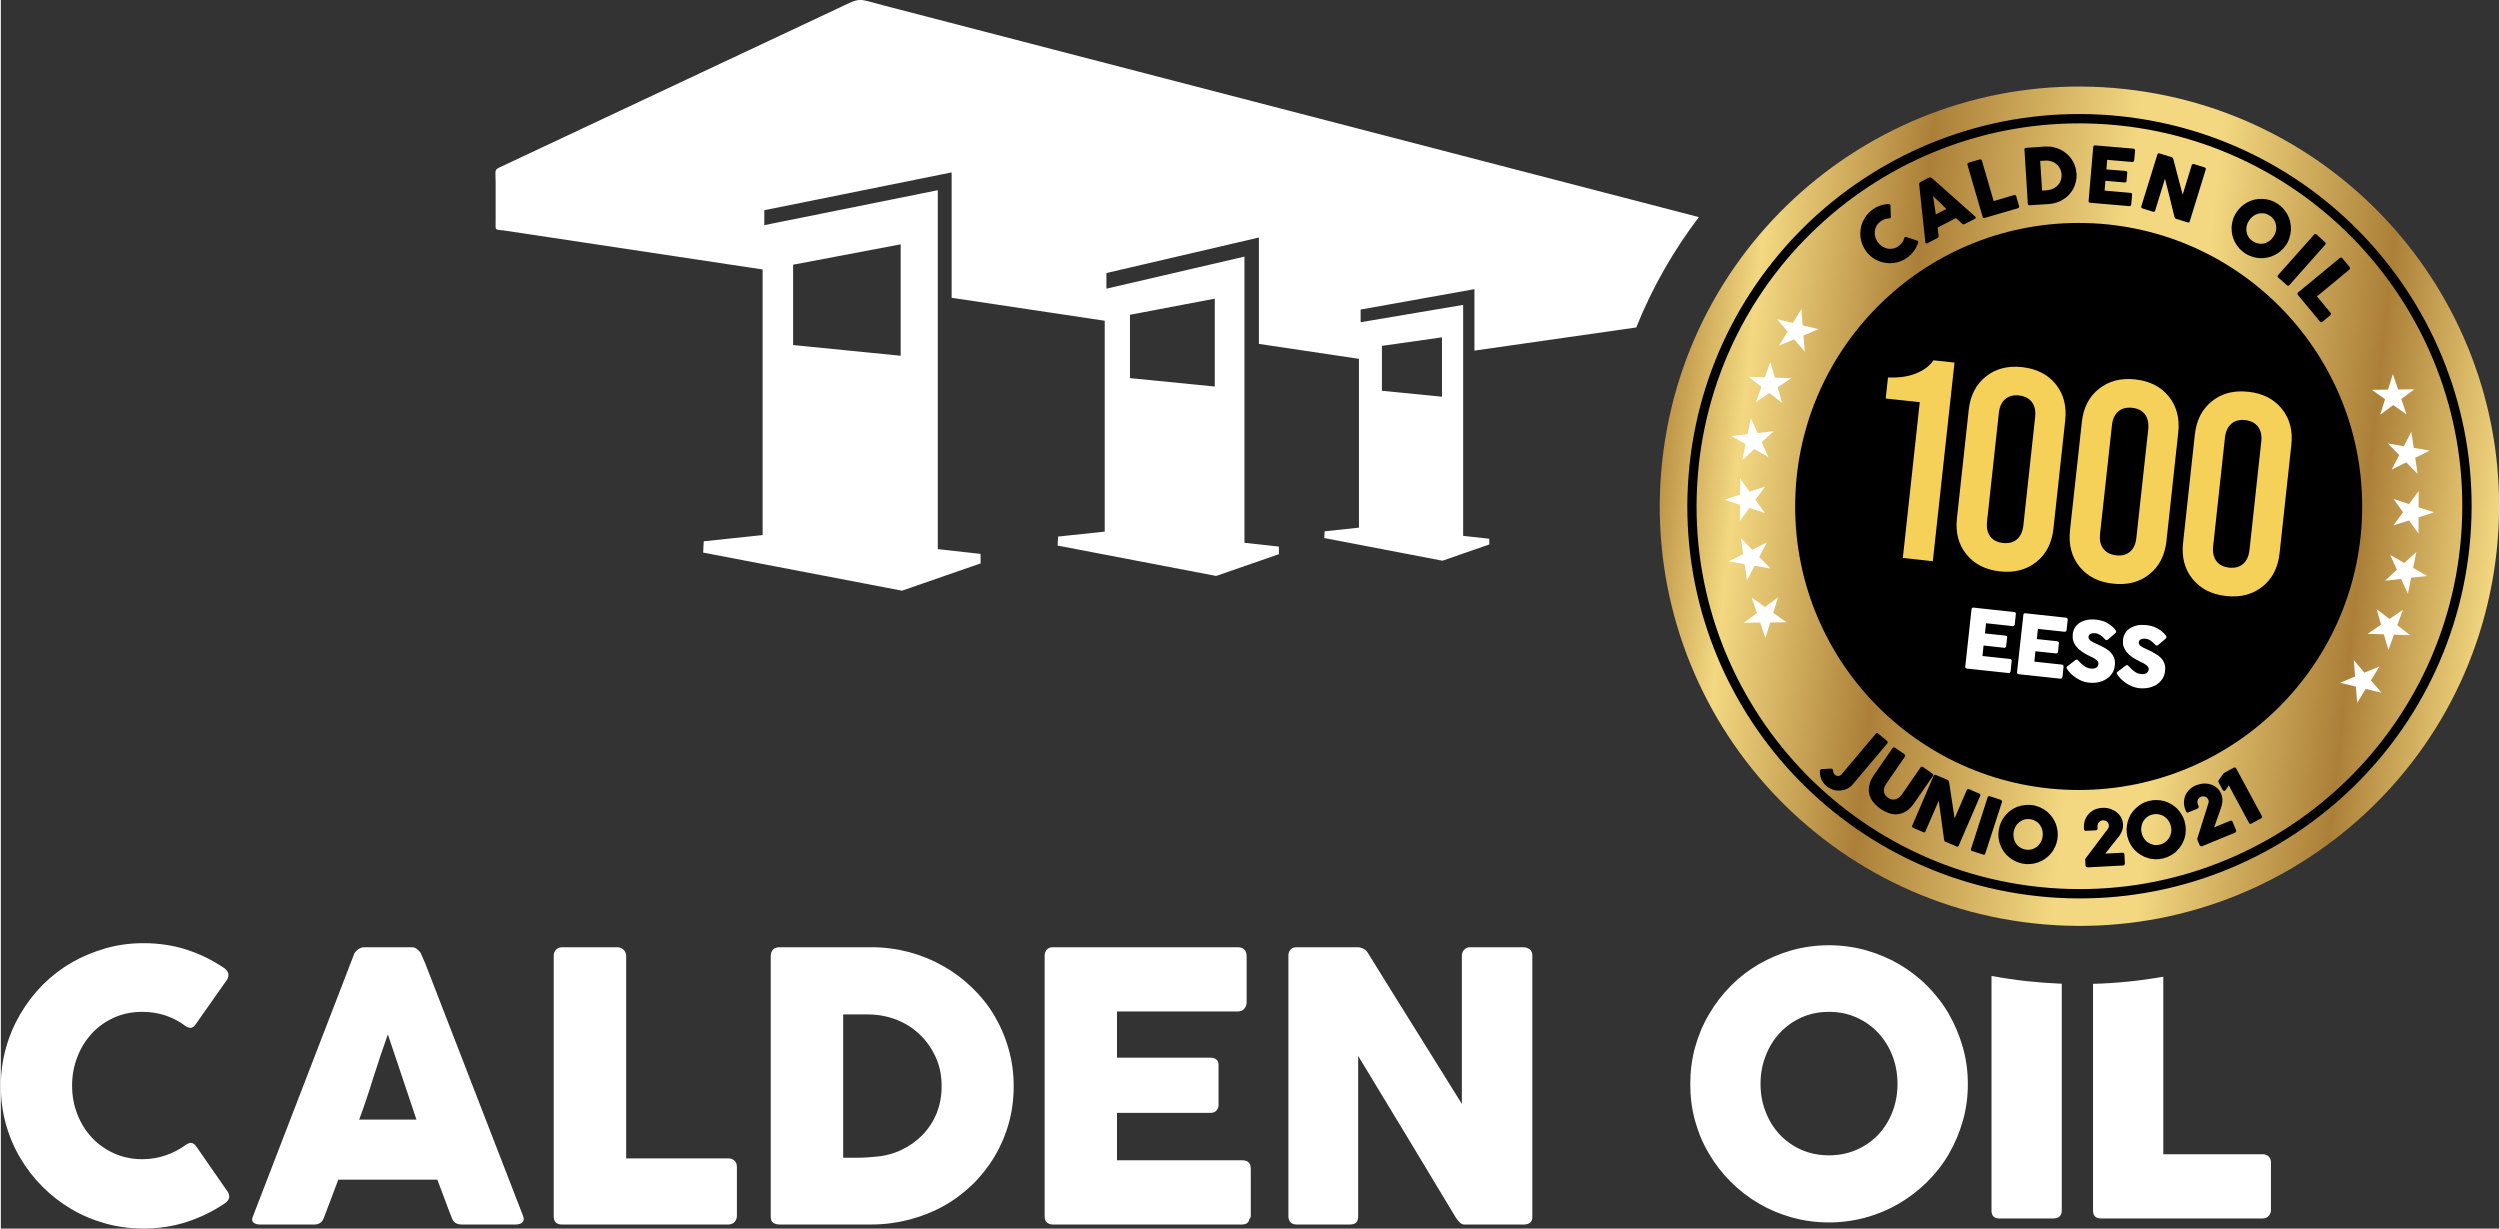<?xml version="1.0" encoding="UTF-8"?>
<!DOCTYPE svg PUBLIC "-//W3C//DTD SVG 1.1//EN" "http://www.w3.org/Graphics/SVG/1.1/DTD/svg11.dtd">
<!-- Creator: CorelDRAW 2020 (64-Bit Versión de evaluación) -->
<svg xmlns="http://www.w3.org/2000/svg" xml:space="preserve" width="350px" height="172px" version="1.1" style="shape-rendering:geometricPrecision; text-rendering:geometricPrecision; image-rendering:optimizeQuality; fill-rule:evenodd; clip-rule:evenodd"
viewBox="0 0 252.46 124.15"
 xmlns:xlink="http://www.w3.org/1999/xlink"
 xmlns:xodm="http://www.corel.com/coreldraw/odm/2003">
 <rect x="0" y="0" width="252.46" height="124.15" fill="#333333" stroke="none"/>
 <defs>
  <style type="text/css">
   <![CDATA[
    .fil3 {fill:black}
    .fil0 {fill:white}
    .fil5 {fill:black;fill-rule:nonzero}
    .fil4 {fill:#F5D15A;fill-rule:nonzero}
    .fil1 {fill:white;fill-rule:nonzero}
    .fil2 {fill:url(#id0)}
   ]]>
  </style>
  <linearGradient id="id0" gradientUnits="userSpaceOnUse" x1="167.89" y1="46.56" x2="252.2" y2="55.75">
   <stop offset="0" style="stop-opacity:1; stop-color:#BE9547"/>
   <stop offset="0.09" style="stop-opacity:1; stop-color:#F3D881"/>
   <stop offset="0.278" style="stop-opacity:1; stop-color:#AB7F38"/>
   <stop offset="0.522" style="stop-opacity:1; stop-color:#F3D881"/>
   <stop offset="0.62" style="stop-opacity:1; stop-color:#F3D881"/>
   <stop offset="0.839" style="stop-opacity:1; stop-color:#AB7F38"/>
   <stop offset="1" style="stop-opacity:1; stop-color:#F3D881"/>
  </linearGradient>
 </defs>
 <g id="Capa_x0020_1">
  <g id="_2320558305136">
   <path class="fil0" d="M91.06 59.69l-20.09 -3.85 0.06 -1.14 5.95 -0.63 0 -26.84 -26.01 -3.92c-1.11,-0.17 -0.97,0.1 -0.97,-1l0 -2.94 0 -0.98c0,-1.44 -0.26,-1.16 1.03,-1.77l0.7 -0.33 32.68 -15.36c2.65,-1.25 1.99,-1.11 4.84,-0.37l82.34 21.38c-2.57,3.38 -4.71,7.12 -6.33,11.15l-16.35 2.34 0 -6.21 -11.5 2.06 0 1.28 10.36 -1.75 0 23.34 2.64 0.29 0 0.58 -4.73 1.64 -11.94 -2.29 0.03 -0.68 3.47 -0.37 0 -17.06 -10.11 -1.51 0 -10.75 -15.41 3.59 0 1.58 13.95 -3.24 0 28.92 3.48 0.38 0 0.77 -6.34 2.2 -16.02 -3.07 0.05 -0.91 4.71 -0.5 0 -21.31 -15.47 -2.32 0 -12.67 -18.93 3.82 0 1.51 17.53 -3.53 0 36.27 4.32 0.48 0.01 0.96 -7.95 2.76zm48.5 -24.74l6.07 -0.86 0 6 -6.07 -0.6 0 -4.54zm-25.46 -3.14l8.57 -1.63 0 8.88 -8.57 -0.85 0 -6.4zm-34.04 -5.06l10.87 -2.06 0 11.26 -10.87 -1.08 0 -8.12z"/>
   <path class="fil1" d="M130.11 96.55c0,-0.22 0.07,-0.42 0.21,-0.58 0.13,-0.16 0.34,-0.25 0.62,-0.25l6.18 0c0.18,0 0.36,0.05 0.55,0.14 0.19,0.08 0.35,0.23 0.48,0.45 1.6,2.57 3.17,5.12 4.74,7.62 1.56,2.5 3.15,5.04 4.75,7.62l0 -15.11c0.05,-0.23 0.15,-0.4 0.3,-0.53 0.15,-0.12 0.33,-0.19 0.53,-0.19l5.37 0c0.26,0 0.48,0.08 0.66,0.22 0.18,0.15 0.26,0.35 0.26,0.61l0 26.45c0,0.25 -0.07,0.43 -0.22,0.55 -0.15,0.12 -0.36,0.19 -0.62,0.19l-6.02 0c-0.16,0 -0.3,-0.06 -0.43,-0.17 -0.13,-0.12 -0.26,-0.27 -0.4,-0.46 -1.66,-2.76 -3.31,-5.5 -4.94,-8.2 -1.63,-2.71 -3.29,-5.44 -4.97,-8.21l0 16.21c0,0.27 -0.06,0.48 -0.19,0.62 -0.13,0.14 -0.35,0.21 -0.68,0.21l-5.35 0c-0.29,0 -0.5,-0.09 -0.63,-0.24 -0.13,-0.16 -0.2,-0.35 -0.2,-0.58l0 -26.37zm40.61 13c0,-1.3 0.16,-2.54 0.49,-3.73 0.33,-1.19 0.8,-2.31 1.42,-3.35 0.61,-1.05 1.34,-1.99 2.19,-2.85 0.85,-0.86 1.79,-1.58 2.83,-2.19 1.05,-0.6 2.16,-1.07 3.35,-1.41 1.19,-0.33 2.44,-0.5 3.74,-0.5 1.28,0 2.52,0.17 3.72,0.5 1.2,0.34 2.31,0.81 3.36,1.41 1.03,0.61 1.98,1.33 2.84,2.19 0.85,0.86 1.59,1.8 2.19,2.85 0.6,1.04 1.07,2.16 1.41,3.35 0.34,1.19 0.51,2.43 0.51,3.73 0,1.3 -0.17,2.54 -0.51,3.73 -0.34,1.19 -0.81,2.3 -1.41,3.33 -0.6,1.04 -1.34,1.98 -2.19,2.82 -0.86,0.85 -1.81,1.58 -2.84,2.19 -1.05,0.61 -2.16,1.08 -3.36,1.41 -1.2,0.33 -2.44,0.5 -3.72,0.5 -1.3,0 -2.55,-0.17 -3.74,-0.5 -1.19,-0.33 -2.3,-0.8 -3.35,-1.41 -1.04,-0.61 -1.98,-1.34 -2.83,-2.19 -0.85,-0.84 -1.58,-1.78 -2.19,-2.82 -0.62,-1.03 -1.09,-2.14 -1.42,-3.33 -0.33,-1.19 -0.49,-2.43 -0.49,-3.73zm7.1 -0.03c0,1.02 0.17,1.96 0.52,2.84 0.34,0.88 0.81,1.64 1.43,2.3 0.62,0.65 1.34,1.16 2.18,1.53 0.85,0.37 1.77,0.56 2.79,0.56 1,0 1.94,-0.19 2.78,-0.56 0.85,-0.37 1.58,-0.88 2.2,-1.53 0.61,-0.66 1.09,-1.42 1.43,-2.3 0.34,-0.88 0.51,-1.82 0.51,-2.84 0,-1 -0.17,-1.94 -0.51,-2.83 -0.34,-0.88 -0.82,-1.65 -1.43,-2.31 -0.62,-0.66 -1.35,-1.18 -2.2,-1.56 -0.84,-0.38 -1.78,-0.57 -2.78,-0.57 -1.02,0 -1.94,0.19 -2.79,0.57 -0.84,0.38 -1.56,0.9 -2.18,1.56 -0.62,0.66 -1.09,1.43 -1.43,2.31 -0.35,0.89 -0.52,1.83 -0.52,2.83zm30.44 -10.11l0 22.91c0,0.54 -0.3,0.81 -0.9,0.81l-5.4 0c-0.53,0 -0.8,-0.27 -0.8,-0.81l0 -23.7c1.2,0.22 2.42,0.4 3.66,0.54 1.15,0.12 2.3,0.2 3.44,0.25zm10.26 -0.71l0 17.94 10.07 0c0.22,0 0.41,0.08 0.57,0.22 0.16,0.15 0.24,0.35 0.24,0.61l0 4.81c0,0.21 -0.07,0.4 -0.21,0.57 -0.14,0.17 -0.34,0.26 -0.6,0.28l-16.36 0c-0.54,0 -0.81,-0.27 -0.81,-0.81l0 -22.9c2.41,-0.06 4.78,-0.31 7.1,-0.72zm-196.05 -0.94c0.21,0.12 0.37,0.29 0.47,0.49 0.1,0.2 0.08,0.44 -0.06,0.72l-3.18 4.52c-0.14,0.21 -0.28,0.33 -0.44,0.36 -0.16,0.04 -0.35,-0.01 -0.58,-0.15 -0.61,-0.47 -1.29,-0.83 -2.03,-1.08 -0.75,-0.25 -1.53,-0.37 -2.36,-0.37 -1.03,0 -1.98,0.19 -2.85,0.58 -0.86,0.39 -1.61,0.92 -2.24,1.6 -0.63,0.68 -1.12,1.47 -1.47,2.38 -0.35,0.9 -0.53,1.87 -0.53,2.9 0,1.03 0.18,1.99 0.53,2.89 0.35,0.9 0.84,1.68 1.47,2.36 0.63,0.67 1.38,1.2 2.24,1.59 0.87,0.39 1.82,0.59 2.85,0.59 0.83,0 1.62,-0.13 2.37,-0.39 0.76,-0.26 1.44,-0.62 2.06,-1.08 0.22,-0.14 0.41,-0.2 0.56,-0.17 0.15,0.02 0.31,0.14 0.46,0.34l3.22 4.64c0.14,0.28 0.16,0.52 0.06,0.7 -0.1,0.19 -0.26,0.35 -0.47,0.48 -1.19,0.79 -2.46,1.4 -3.82,1.84 -1.36,0.43 -2.8,0.65 -4.31,0.65 -1.33,0 -2.61,-0.17 -3.83,-0.51 -1.23,-0.34 -2.38,-0.82 -3.45,-1.45 -1.07,-0.63 -2.04,-1.38 -2.92,-2.26 -0.87,-0.87 -1.62,-1.84 -2.25,-2.9 -0.63,-1.06 -1.12,-2.21 -1.46,-3.44 -0.34,-1.22 -0.51,-2.5 -0.51,-3.84 0,-1.33 0.17,-2.6 0.51,-3.83 0.34,-1.23 0.83,-2.38 1.46,-3.45 0.63,-1.08 1.38,-2.05 2.25,-2.94 0.88,-0.88 1.85,-1.63 2.92,-2.25 1.07,-0.62 2.22,-1.1 3.45,-1.45 1.22,-0.35 2.5,-0.52 3.83,-0.52 1.51,0 2.94,0.21 4.27,0.63 1.34,0.42 2.6,1.03 3.78,1.82zm13.21 -1.3c0.02,-0.08 0.06,-0.16 0.13,-0.25 0.07,-0.08 0.15,-0.17 0.25,-0.24 0.1,-0.08 0.21,-0.14 0.32,-0.18 0.11,-0.05 0.22,-0.07 0.32,-0.07l4.83 0c0.21,0 0.39,0.07 0.54,0.2 0.15,0.13 0.27,0.25 0.34,0.35l0.47 1.07 9.9 25.55c0.1,0.25 0.08,0.45 -0.06,0.61 -0.13,0.15 -0.37,0.24 -0.71,0.24l-5.41 0c-0.29,0 -0.51,-0.06 -0.67,-0.17 -0.16,-0.1 -0.28,-0.28 -0.37,-0.53 -0.25,-0.64 -0.5,-1.28 -0.73,-1.92 -0.24,-0.63 -0.48,-1.27 -0.72,-1.91l-10.01 0c-0.24,0.64 -0.48,1.28 -0.72,1.91 -0.25,0.64 -0.49,1.28 -0.73,1.92 -0.16,0.46 -0.49,0.7 -0.96,0.7l-5.56 0c-0.24,0 -0.44,-0.07 -0.59,-0.19 -0.16,-0.13 -0.19,-0.32 -0.09,-0.57l10.23 -26.52zm3.43 8.07c-0.23,0.64 -0.47,1.33 -0.72,2.07 -0.24,0.74 -0.49,1.49 -0.73,2.24 -0.24,0.76 -0.47,1.5 -0.72,2.23 -0.24,0.74 -0.49,1.43 -0.73,2.07l5.79 0 -2.89 -8.61zm16.76 -7.98c0,-0.22 0.08,-0.42 0.23,-0.58 0.15,-0.16 0.36,-0.25 0.62,-0.25l5.6 0c0.21,0 0.41,0.08 0.58,0.23 0.18,0.15 0.27,0.35 0.29,0.6l0 20.51 10.36 0c0.23,0 0.42,0.08 0.59,0.23 0.16,0.15 0.24,0.36 0.24,0.62l0 4.96c0,0.21 -0.07,0.41 -0.21,0.58 -0.14,0.18 -0.35,0.27 -0.62,0.29l-16.85 0c-0.55,0 -0.83,-0.28 -0.83,-0.83l0 -26.36zm46.48 13.22c0,1.33 -0.17,2.59 -0.51,3.79 -0.34,1.2 -0.83,2.32 -1.45,3.36 -0.63,1.03 -1.38,1.98 -2.25,2.82 -0.88,0.84 -1.84,1.56 -2.91,2.15 -1.06,0.59 -2.21,1.04 -3.44,1.36 -1.23,0.32 -2.51,0.49 -3.83,0.49l-9.29 0c-0.23,0 -0.43,-0.06 -0.6,-0.16 -0.18,-0.1 -0.27,-0.31 -0.27,-0.64l0 -26.33c0,-0.26 0.08,-0.48 0.22,-0.64 0.15,-0.16 0.36,-0.25 0.65,-0.25l9.29 0c1.32,0 2.6,0.17 3.82,0.49 1.23,0.33 2.37,0.8 3.43,1.4 1.07,0.6 2.03,1.32 2.91,2.17 0.88,0.84 1.64,1.78 2.26,2.82 0.62,1.05 1.11,2.17 1.45,3.38 0.35,1.2 0.52,2.47 0.52,3.79zm-17.23 -7.26l0 14.48 1.57 0c0.29,0 0.58,-0.02 0.85,-0.03 0.27,-0.02 0.55,-0.04 0.83,-0.07 0.93,-0.07 1.81,-0.3 2.62,-0.68 0.82,-0.39 1.53,-0.89 2.14,-1.51 0.6,-0.62 1.08,-1.35 1.43,-2.19 0.34,-0.85 0.51,-1.76 0.51,-2.76 0,-1.04 -0.19,-2.02 -0.59,-2.9 -0.4,-0.88 -0.93,-1.65 -1.61,-2.3 -0.67,-0.65 -1.46,-1.15 -2.37,-1.51 -0.91,-0.35 -1.88,-0.53 -2.9,-0.53l-2.48 0zm20.36 -5.92c0,-0.26 0.07,-0.47 0.22,-0.63 0.14,-0.15 0.34,-0.24 0.61,-0.24l18.72 0c0.27,0 0.49,0.09 0.64,0.25 0.15,0.16 0.22,0.38 0.22,0.66l0 4.67c0,0.22 -0.07,0.42 -0.22,0.61 -0.15,0.2 -0.37,0.3 -0.66,0.3l-12.22 0 0 4.67 9.43 0c0.24,0 0.44,0.06 0.59,0.17 0.16,0.12 0.24,0.3 0.24,0.57l0 4.09c0,0.17 -0.07,0.34 -0.21,0.51 -0.14,0.16 -0.34,0.24 -0.6,0.24l-9.45 0 0 4.79 12.67 0c0.57,0 0.85,0.29 0.85,0.87l0 4.75c0,0.12 -0.05,0.24 -0.15,0.34 -0.05,0.35 -0.31,0.53 -0.78,0.53l-19.07 0c-0.25,0 -0.45,-0.07 -0.6,-0.21 -0.16,-0.13 -0.23,-0.33 -0.23,-0.61l0 -26.33z"/>
   <path class="fil2" d="M252.2 55.75c-2.53,23.28 -23.46,40.1 -46.75,37.56 -23.28,-2.53 -40.1,-23.46 -37.56,-46.75 2.54,-23.28 23.47,-40.1 46.75,-37.56 23.28,2.53 40.1,23.46 37.56,46.75z"/>
   <path class="fil3" d="M209.97 22.53c15.82,0 28.65,12.83 28.65,28.65 0,15.83 -12.83,28.65 -28.65,28.65 -15.83,0 -28.65,-12.82 -28.65,-28.65 0,-15.82 12.82,-28.65 28.65,-28.65z"/>
   <path class="fil4" d="M193.91 40.64l-3.44 -0.37 0.23 -2.13c1.12,0.05 2.07,-0.09 2.85,-0.41 0.78,-0.32 1.36,-0.76 1.75,-1.32l2.12 0.23 -2.19 20.07 -3.03 -0.33 1.71 -15.74zm8.1 17.1c-1.45,-0.16 -2.58,-0.73 -3.38,-1.72 -0.8,-0.98 -1.12,-2.2 -0.96,-3.66l1.19 -10.95c0.16,-1.45 0.74,-2.57 1.73,-3.36 1,-0.8 2.22,-1.11 3.67,-0.95 1.45,0.16 2.58,0.73 3.38,1.71 0.8,0.99 1.13,2.21 0.97,3.66l-1.19 10.95c-0.16,1.46 -0.74,2.58 -1.73,3.37 -1,0.79 -2.22,1.11 -3.68,0.95zm0.32 -2.87c0.57,0.06 1.04,-0.06 1.4,-0.37 0.36,-0.31 0.58,-0.78 0.65,-1.41l1.19 -10.95c0.07,-0.63 -0.04,-1.13 -0.33,-1.51 -0.29,-0.38 -0.72,-0.6 -1.29,-0.67 -0.57,-0.06 -1.04,0.06 -1.4,0.37 -0.37,0.31 -0.58,0.78 -0.65,1.41l-1.19 10.95c-0.07,0.64 0.04,1.14 0.32,1.52 0.29,0.38 0.72,0.6 1.3,0.66zm11.11 4.11c-1.45,-0.15 -2.58,-0.73 -3.38,-1.71 -0.8,-0.99 -1.12,-2.21 -0.97,-3.66l1.2 -10.95c0.15,-1.46 0.73,-2.58 1.73,-3.37 0.99,-0.79 2.22,-1.11 3.67,-0.95 1.45,0.16 2.58,0.73 3.38,1.72 0.8,0.99 1.12,2.21 0.96,3.66l-1.19 10.95c-0.16,1.45 -0.73,2.57 -1.73,3.36 -0.99,0.8 -2.22,1.11 -3.67,0.95zm0.31 -2.86c0.57,0.06 1.04,-0.06 1.41,-0.37 0.36,-0.31 0.57,-0.78 0.64,-1.41l1.2 -10.95c0.06,-0.63 -0.05,-1.14 -0.33,-1.52 -0.29,-0.38 -0.72,-0.6 -1.29,-0.66 -0.58,-0.06 -1.05,0.06 -1.41,0.37 -0.36,0.31 -0.58,0.78 -0.64,1.41l-1.2 10.95c-0.07,0.63 0.04,1.13 0.33,1.51 0.29,0.38 0.72,0.6 1.29,0.67zm11.12 4.11c-1.46,-0.16 -2.58,-0.73 -3.39,-1.72 -0.8,-0.99 -1.12,-2.2 -0.96,-3.66l1.19 -10.95c0.16,-1.45 0.74,-2.57 1.73,-3.36 1,-0.8 2.22,-1.11 3.67,-0.95 1.46,0.15 2.58,0.73 3.38,1.71 0.81,0.99 1.13,2.21 0.97,3.66l-1.19 10.95c-0.16,1.46 -0.74,2.58 -1.73,3.37 -1,0.79 -2.22,1.11 -3.67,0.95zm0.31 -2.87c0.57,0.06 1.04,-0.06 1.4,-0.37 0.36,-0.31 0.58,-0.78 0.65,-1.41l1.19 -10.95c0.07,-0.63 -0.04,-1.13 -0.33,-1.51 -0.28,-0.38 -0.72,-0.6 -1.29,-0.67 -0.57,-0.06 -1.04,0.06 -1.4,0.37 -0.36,0.31 -0.58,0.78 -0.65,1.41l-1.19 10.95c-0.07,0.63 0.04,1.14 0.33,1.52 0.28,0.38 0.71,0.6 1.29,0.66z"/>
   <path class="fil5" d="M249.55 54.31c-0.87,10.9 -6.08,20.43 -13.8,27 -7.72,6.58 -17.95,10.22 -28.86,9.35 -10.9,-0.88 -20.43,-6.09 -27,-13.8 -6.58,-7.72 -10.21,-17.95 -9.34,-28.86l0 0c0.87,-10.91 6.08,-20.43 13.79,-27.01 7.72,-6.57 17.95,-10.21 28.86,-9.34 10.91,0.87 20.43,6.08 27.01,13.8 6.57,7.72 10.21,17.95 9.34,28.86zm-14.41 26.29c7.53,-6.42 12.62,-15.72 13.47,-26.37 0.85,-10.65 -2.7,-20.63 -9.12,-28.17 -6.42,-7.53 -15.71,-12.62 -26.36,-13.47 -10.65,-0.85 -20.64,2.7 -28.18,9.12 -7.53,6.42 -12.62,15.71 -13.47,26.36l0 0.01c-0.85,10.64 2.7,20.63 9.12,28.17 6.42,7.53 15.72,12.62 26.37,13.47 10.65,0.85 20.63,-2.7 28.17,-9.12z"/>
   <path class="fil1" d="M199.14 61.57c0,-0.06 0.02,-0.1 0.06,-0.13 0.04,-0.03 0.08,-0.05 0.14,-0.04l4.12 0.45c0.06,0 0.1,0.03 0.13,0.07 0.03,0.04 0.04,0.09 0.03,0.15l-0.11 1.02c0,0.05 -0.02,0.09 -0.06,0.13 -0.04,0.04 -0.09,0.06 -0.15,0.05l-2.69 -0.29 -0.11 1.03 2.07 0.22c0.05,0.01 0.1,0.03 0.13,0.05 0.03,0.03 0.04,0.08 0.04,0.14l-0.1 0.89c-0.01,0.04 -0.03,0.08 -0.06,0.11 -0.03,0.03 -0.08,0.05 -0.14,0.04l-2.08 -0.23 -0.11 1.06 2.78 0.3c0.13,0.01 0.18,0.08 0.17,0.21l-0.11 1.05c-0.01,0.02 -0.02,0.05 -0.04,0.07 -0.02,0.07 -0.08,0.11 -0.19,0.09l-4.19 -0.45c-0.06,-0.01 -0.1,-0.03 -0.13,-0.06 -0.03,-0.03 -0.04,-0.08 -0.03,-0.14l0.63 -5.79zm5.24 0.57c0,-0.06 0.02,-0.1 0.06,-0.13 0.03,-0.03 0.08,-0.05 0.14,-0.04l4.11 0.45c0.06,0 0.11,0.03 0.14,0.07 0.03,0.04 0.04,0.09 0.03,0.15l-0.11 1.03c0,0.04 -0.03,0.08 -0.06,0.12 -0.04,0.04 -0.09,0.06 -0.16,0.05l-2.68 -0.29 -0.11 1.03 2.07 0.22c0.05,0.01 0.09,0.03 0.13,0.06 0.03,0.02 0.04,0.07 0.03,0.13l-0.09 0.89c-0.01,0.04 -0.03,0.08 -0.06,0.11 -0.04,0.03 -0.08,0.05 -0.14,0.04l-2.08 -0.22 -0.11 1.05 2.78 0.3c0.13,0.01 0.18,0.08 0.17,0.21l-0.11 1.05c-0.01,0.02 -0.02,0.05 -0.05,0.07 -0.02,0.07 -0.08,0.11 -0.18,0.09l-4.19 -0.45c-0.06,-0.01 -0.1,-0.03 -0.13,-0.06 -0.03,-0.03 -0.04,-0.08 -0.04,-0.14l0.64 -5.79zm5.57 4.63c0.05,0.05 0.1,0.11 0.17,0.18 0.07,0.07 0.14,0.15 0.23,0.22 0.13,0.11 0.26,0.2 0.39,0.26 0.13,0.07 0.28,0.11 0.43,0.13 0.14,0.02 0.26,0.01 0.36,-0.01 0.1,-0.02 0.18,-0.05 0.24,-0.1 0.06,-0.05 0.11,-0.1 0.14,-0.17 0.03,-0.07 0.05,-0.14 0.06,-0.22 0.01,-0.08 -0.02,-0.16 -0.08,-0.24 -0.05,-0.07 -0.13,-0.14 -0.22,-0.2 -0.08,-0.07 -0.18,-0.12 -0.28,-0.17 -0.09,-0.05 -0.18,-0.09 -0.25,-0.12 -0.32,-0.15 -0.6,-0.31 -0.83,-0.47 -0.23,-0.16 -0.42,-0.33 -0.57,-0.52 -0.15,-0.18 -0.25,-0.37 -0.32,-0.58 -0.06,-0.21 -0.07,-0.43 -0.05,-0.67 0.03,-0.26 0.11,-0.49 0.23,-0.69 0.13,-0.2 0.3,-0.36 0.51,-0.49 0.21,-0.13 0.45,-0.22 0.73,-0.27 0.28,-0.05 0.59,-0.06 0.92,-0.02 0.25,0.03 0.49,0.08 0.72,0.16 0.22,0.08 0.44,0.2 0.65,0.35 0.09,0.06 0.17,0.13 0.25,0.2 0.08,0.07 0.14,0.13 0.2,0.19 0.06,0.07 0.1,0.13 0.13,0.18 0.04,0.05 0.05,0.1 0.05,0.13 -0.01,0.04 -0.02,0.07 -0.04,0.1 -0.02,0.03 -0.05,0.06 -0.09,0.09l-0.71 0.61c-0.05,0.04 -0.1,0.06 -0.15,0.06 -0.04,-0.01 -0.07,-0.02 -0.1,-0.05 -0.03,-0.02 -0.06,-0.06 -0.1,-0.09l-0.03 -0.04c-0.05,-0.05 -0.11,-0.11 -0.17,-0.17 -0.06,-0.05 -0.13,-0.11 -0.2,-0.15 -0.08,-0.05 -0.16,-0.09 -0.24,-0.13 -0.08,-0.04 -0.17,-0.06 -0.25,-0.07 -0.1,-0.01 -0.18,-0.01 -0.26,0 -0.09,0 -0.16,0.02 -0.22,0.05 -0.07,0.02 -0.12,0.06 -0.16,0.11 -0.04,0.05 -0.07,0.12 -0.08,0.19 -0.01,0.08 0.01,0.15 0.04,0.21 0.03,0.06 0.08,0.12 0.15,0.18 0.08,0.05 0.17,0.11 0.28,0.17 0.11,0.05 0.24,0.11 0.38,0.18 0.29,0.13 0.54,0.26 0.78,0.39 0.24,0.14 0.44,0.28 0.6,0.45 0.16,0.16 0.28,0.35 0.36,0.57 0.08,0.21 0.11,0.46 0.07,0.75 -0.03,0.3 -0.12,0.57 -0.27,0.81 -0.16,0.23 -0.35,0.42 -0.59,0.57 -0.23,0.15 -0.5,0.26 -0.8,0.32 -0.31,0.07 -0.63,0.08 -0.97,0.04 -0.31,-0.03 -0.62,-0.12 -0.91,-0.27 -0.3,-0.15 -0.57,-0.33 -0.81,-0.55 -0.1,-0.09 -0.19,-0.18 -0.26,-0.27 -0.06,-0.09 -0.12,-0.15 -0.16,-0.21l-0.01 -0.01c0,-0.01 0,-0.01 0,-0.01 -0.01,0 -0.01,-0.01 -0.01,-0.01 0,-0.01 -0.01,-0.01 -0.01,-0.01 0,0 0,0 -0.01,-0.01 -0.05,-0.07 -0.08,-0.13 -0.07,-0.17 0,-0.05 0.04,-0.1 0.11,-0.15l0.79 -0.61c0.06,-0.03 0.11,-0.05 0.15,-0.05 0.02,0.01 0.05,0.02 0.07,0.04 0.03,0.02 0.06,0.05 0.09,0.08zm5.09 0.56c0.04,0.04 0.09,0.1 0.16,0.17 0.07,0.07 0.14,0.15 0.23,0.22 0.13,0.11 0.26,0.2 0.39,0.27 0.14,0.07 0.28,0.11 0.43,0.12 0.14,0.02 0.26,0.02 0.36,-0.01 0.1,-0.02 0.18,-0.05 0.24,-0.1 0.06,-0.04 0.11,-0.1 0.14,-0.17 0.03,-0.06 0.05,-0.13 0.06,-0.21 0.01,-0.09 -0.02,-0.17 -0.08,-0.24 -0.05,-0.08 -0.13,-0.15 -0.21,-0.21 -0.09,-0.06 -0.19,-0.12 -0.28,-0.17 -0.1,-0.04 -0.19,-0.09 -0.26,-0.12 -0.32,-0.15 -0.59,-0.31 -0.83,-0.47 -0.23,-0.16 -0.42,-0.33 -0.57,-0.51 -0.15,-0.19 -0.25,-0.38 -0.32,-0.59 -0.06,-0.2 -0.07,-0.43 -0.05,-0.67 0.03,-0.26 0.11,-0.49 0.23,-0.68 0.13,-0.2 0.3,-0.37 0.51,-0.49 0.21,-0.13 0.45,-0.22 0.73,-0.28 0.28,-0.05 0.59,-0.05 0.92,-0.02 0.25,0.03 0.49,0.08 0.72,0.16 0.22,0.09 0.44,0.2 0.65,0.35 0.09,0.07 0.17,0.13 0.25,0.2 0.08,0.07 0.14,0.14 0.2,0.2 0.06,0.06 0.1,0.12 0.14,0.17 0.03,0.06 0.04,0.1 0.04,0.14 -0.01,0.03 -0.02,0.06 -0.04,0.09 -0.02,0.03 -0.05,0.06 -0.09,0.1l-0.71 0.6c-0.05,0.05 -0.1,0.06 -0.15,0.06 -0.04,0 -0.07,-0.02 -0.1,-0.05 -0.03,-0.02 -0.06,-0.05 -0.1,-0.09l-0.03 -0.04c-0.05,-0.05 -0.11,-0.1 -0.17,-0.16 -0.06,-0.06 -0.13,-0.11 -0.2,-0.16 -0.08,-0.05 -0.15,-0.09 -0.24,-0.13 -0.08,-0.03 -0.17,-0.05 -0.25,-0.06 -0.1,-0.01 -0.18,-0.02 -0.26,-0.01 -0.09,0.01 -0.16,0.02 -0.22,0.05 -0.07,0.03 -0.12,0.07 -0.16,0.12 -0.04,0.05 -0.07,0.11 -0.08,0.19 -0.01,0.07 0.01,0.14 0.04,0.2 0.03,0.06 0.08,0.12 0.16,0.18 0.07,0.06 0.16,0.11 0.27,0.17 0.11,0.06 0.24,0.12 0.38,0.18 0.29,0.13 0.55,0.26 0.78,0.4 0.24,0.13 0.44,0.28 0.6,0.44 0.16,0.17 0.29,0.36 0.36,0.57 0.08,0.21 0.11,0.46 0.07,0.75 -0.03,0.31 -0.12,0.57 -0.27,0.81 -0.15,0.23 -0.35,0.42 -0.58,0.58 -0.24,0.15 -0.51,0.25 -0.81,0.32 -0.31,0.06 -0.63,0.07 -0.97,0.04 -0.31,-0.04 -0.62,-0.13 -0.91,-0.28 -0.3,-0.14 -0.57,-0.33 -0.81,-0.55 -0.1,-0.09 -0.19,-0.18 -0.26,-0.27 -0.06,-0.08 -0.12,-0.15 -0.16,-0.2l-0.01 -0.02c0,0 0,-0.01 0,-0.01 -0.01,0 -0.01,0 -0.01,-0.01 0,0 -0.01,0 -0.01,-0.01 0,0 0,0 -0.01,0 -0.05,-0.08 -0.08,-0.14 -0.07,-0.18 0,-0.05 0.04,-0.1 0.11,-0.15l0.79 -0.6c0.06,-0.04 0.11,-0.06 0.15,-0.05 0.02,0 0.05,0.01 0.07,0.03 0.03,0.02 0.06,0.05 0.1,0.09z"/>
   <path class="fil5" d="M190.73 20.61c0.05,0 0.1,0.01 0.14,0.03 0.04,0.02 0.07,0.06 0.08,0.12l0.04 1.15c0,0.05 -0.01,0.09 -0.03,0.12 -0.02,0.02 -0.06,0.04 -0.11,0.04 -0.16,0 -0.32,0.03 -0.48,0.08 -0.15,0.05 -0.3,0.13 -0.43,0.23 -0.17,0.13 -0.31,0.28 -0.4,0.45 -0.1,0.18 -0.15,0.36 -0.17,0.55 -0.02,0.19 0,0.39 0.05,0.58 0.06,0.19 0.15,0.38 0.28,0.55 0.13,0.17 0.27,0.3 0.45,0.41 0.17,0.1 0.35,0.17 0.53,0.21 0.19,0.03 0.38,0.02 0.58,-0.02 0.19,-0.04 0.37,-0.13 0.54,-0.26 0.14,-0.1 0.25,-0.22 0.35,-0.36 0.09,-0.14 0.16,-0.28 0.2,-0.44 0.02,-0.05 0.05,-0.08 0.07,-0.1 0.03,-0.01 0.07,-0.01 0.12,0l1.12 0.37c0.06,0.03 0.09,0.06 0.09,0.11 0.01,0.04 0.01,0.09 -0.01,0.14 -0.1,0.27 -0.23,0.54 -0.41,0.78 -0.17,0.24 -0.38,0.46 -0.63,0.65 -0.22,0.16 -0.45,0.29 -0.7,0.39 -0.24,0.1 -0.49,0.16 -0.75,0.19 -0.26,0.03 -0.51,0.03 -0.77,-0.01 -0.25,-0.03 -0.5,-0.1 -0.73,-0.19 -0.24,-0.1 -0.47,-0.23 -0.68,-0.39 -0.21,-0.16 -0.39,-0.35 -0.56,-0.57 -0.17,-0.23 -0.3,-0.46 -0.4,-0.7 -0.1,-0.25 -0.16,-0.5 -0.19,-0.76 -0.03,-0.26 -0.03,-0.51 0.01,-0.77 0.03,-0.25 0.1,-0.5 0.2,-0.74 0.1,-0.23 0.23,-0.46 0.39,-0.67 0.16,-0.21 0.35,-0.4 0.57,-0.56 0.25,-0.19 0.51,-0.34 0.79,-0.44 0.27,-0.09 0.56,-0.15 0.85,-0.17zm3.12 -1.98c0,-0.01 0,-0.03 0,-0.05 0.01,-0.03 0.01,-0.05 0.02,-0.07 0.02,-0.03 0.03,-0.05 0.05,-0.07 0.01,-0.02 0.03,-0.03 0.05,-0.04l0.89 -0.46c0.04,-0.02 0.08,-0.02 0.12,-0.01 0.04,0.01 0.07,0.02 0.1,0.03l0.19 0.15 4.25 3.78c0.04,0.04 0.06,0.08 0.05,0.12 -0.01,0.04 -0.05,0.08 -0.11,0.11l-1 0.52c-0.06,0.03 -0.1,0.04 -0.14,0.03 -0.04,0 -0.08,-0.02 -0.12,-0.06 -0.11,-0.1 -0.21,-0.19 -0.32,-0.29 -0.1,-0.09 -0.21,-0.19 -0.31,-0.28l-1.85 0.95c0.02,0.14 0.03,0.28 0.05,0.42 0.01,0.14 0.03,0.28 0.04,0.42 0.02,0.1 -0.02,0.18 -0.11,0.22l-1.02 0.53c-0.05,0.02 -0.09,0.03 -0.13,0.02 -0.04,-0.01 -0.07,-0.04 -0.07,-0.09l-0.63 -5.88zm1.4 1.17c0.02,0.14 0.04,0.29 0.07,0.45 0.02,0.16 0.05,0.32 0.07,0.48 0.03,0.17 0.06,0.33 0.08,0.49 0.03,0.15 0.05,0.31 0.06,0.45l1.07 -0.55 -1.35 -1.32zm3.48 -3.15c-0.01,-0.04 -0.01,-0.09 0.01,-0.13 0.02,-0.04 0.06,-0.07 0.11,-0.08l1.12 -0.33c0.04,-0.01 0.08,-0.01 0.13,0.01 0.04,0.02 0.07,0.06 0.09,0.11l1.19 4.09 2.07 -0.61c0.05,-0.01 0.09,-0.01 0.13,0.01 0.04,0.02 0.07,0.06 0.08,0.11l0.29 0.99c0.02,0.04 0.01,0.09 -0.01,0.13 -0.01,0.04 -0.05,0.08 -0.1,0.09l-3.36 0.98c-0.11,0.04 -0.18,0 -0.22,-0.11l-1.53 -5.26zm11.02 0.89c0.02,0.27 0,0.54 -0.06,0.79 -0.05,0.25 -0.14,0.49 -0.25,0.72 -0.12,0.22 -0.26,0.42 -0.43,0.61 -0.17,0.19 -0.37,0.35 -0.58,0.48 -0.21,0.14 -0.44,0.25 -0.69,0.33 -0.26,0.08 -0.52,0.13 -0.79,0.15l-1.93 0.12c-0.05,0.01 -0.09,0 -0.13,-0.02 -0.03,-0.02 -0.05,-0.06 -0.06,-0.13l-0.34 -5.46c-0.01,-0.05 0.01,-0.1 0.03,-0.14 0.03,-0.03 0.08,-0.05 0.14,-0.05l1.92 -0.13c0.28,-0.01 0.54,0 0.8,0.06 0.26,0.05 0.5,0.13 0.73,0.24 0.23,0.11 0.44,0.25 0.63,0.41 0.2,0.16 0.36,0.35 0.51,0.56 0.14,0.21 0.25,0.43 0.34,0.68 0.09,0.24 0.14,0.5 0.16,0.78zm-3.67 -1.28l0.19 3 0.33 -0.02c0.06,0 0.12,-0.01 0.17,-0.02 0.06,-0.01 0.12,-0.01 0.17,-0.02 0.2,-0.03 0.38,-0.09 0.54,-0.18 0.16,-0.09 0.3,-0.2 0.42,-0.34 0.12,-0.14 0.21,-0.29 0.27,-0.47 0.06,-0.18 0.08,-0.37 0.07,-0.58 -0.01,-0.22 -0.07,-0.42 -0.16,-0.59 -0.09,-0.18 -0.22,-0.33 -0.36,-0.46 -0.15,-0.12 -0.32,-0.22 -0.52,-0.28 -0.19,-0.06 -0.39,-0.09 -0.6,-0.07l-0.52 0.03zm5.36 -1.4c0.01,-0.06 0.02,-0.1 0.06,-0.13 0.03,-0.03 0.07,-0.04 0.13,-0.04l3.87 0.33c0.06,0.01 0.1,0.03 0.13,0.07 0.03,0.03 0.04,0.08 0.04,0.14l-0.09 0.97c0,0.04 -0.02,0.08 -0.06,0.12 -0.03,0.03 -0.08,0.05 -0.14,0.05l-2.53 -0.22 -0.08 0.97 1.95 0.16c0.05,0.01 0.09,0.02 0.12,0.05 0.03,0.03 0.05,0.07 0.04,0.12l-0.07 0.85c-0.01,0.03 -0.02,0.07 -0.05,0.1 -0.04,0.03 -0.08,0.04 -0.13,0.04l-1.96 -0.17 -0.08 0.99 2.62 0.23c0.12,0.01 0.17,0.07 0.16,0.19l-0.09 0.99c0,0.02 -0.01,0.04 -0.03,0.06 -0.02,0.08 -0.08,0.11 -0.17,0.1l-3.95 -0.34c-0.05,0 -0.09,-0.02 -0.12,-0.05 -0.03,-0.03 -0.04,-0.08 -0.04,-0.13l0.47 -5.45zm6.48 0.76c0.01,-0.05 0.04,-0.08 0.08,-0.11 0.03,-0.02 0.08,-0.02 0.13,-0.01l1.23 0.38c0.04,0.01 0.07,0.03 0.1,0.06 0.03,0.03 0.06,0.07 0.07,0.12 0.16,0.61 0.31,1.21 0.47,1.81 0.16,0.59 0.32,1.19 0.48,1.8l0.92 -3c0.03,-0.04 0.06,-0.07 0.1,-0.09 0.03,-0.01 0.07,-0.01 0.11,0l1.07 0.33c0.05,0.02 0.09,0.04 0.12,0.08 0.02,0.04 0.03,0.09 0.01,0.14l-1.62 5.25c-0.02,0.05 -0.04,0.08 -0.08,0.1 -0.04,0.01 -0.08,0.01 -0.14,-0.01l-1.19 -0.37c-0.03,-0.01 -0.06,-0.03 -0.07,-0.06 -0.02,-0.03 -0.04,-0.06 -0.06,-0.11 -0.16,-0.65 -0.32,-1.3 -0.47,-1.93 -0.16,-0.64 -0.32,-1.28 -0.49,-1.94l-0.99 3.22c-0.02,0.05 -0.04,0.09 -0.08,0.11 -0.03,0.02 -0.08,0.02 -0.14,0l-1.07 -0.33c-0.05,-0.02 -0.09,-0.04 -0.11,-0.08 -0.01,-0.04 -0.01,-0.08 0,-0.13l1.62 -5.23zm9.26 6.67c-0.12,0.19 -0.2,0.38 -0.24,0.57 -0.04,0.2 -0.04,0.39 0,0.58 0.03,0.19 0.1,0.37 0.21,0.53 0.11,0.17 0.26,0.31 0.44,0.42 0.18,0.12 0.37,0.19 0.56,0.22 0.2,0.04 0.39,0.03 0.58,-0.02 0.18,-0.04 0.36,-0.13 0.52,-0.25 0.16,-0.11 0.3,-0.26 0.42,-0.45 0.12,-0.18 0.19,-0.37 0.24,-0.57 0.04,-0.19 0.04,-0.39 0,-0.58 -0.03,-0.19 -0.1,-0.37 -0.21,-0.53 -0.11,-0.17 -0.25,-0.31 -0.44,-0.43 -0.18,-0.11 -0.37,-0.19 -0.56,-0.22 -0.2,-0.02 -0.39,-0.01 -0.58,0.03 -0.18,0.05 -0.36,0.13 -0.52,0.25 -0.16,0.12 -0.3,0.27 -0.42,0.45zm-1.28 -0.81c0.15,-0.24 0.32,-0.44 0.52,-0.62 0.2,-0.17 0.41,-0.32 0.64,-0.44 0.23,-0.11 0.47,-0.2 0.72,-0.26 0.26,-0.05 0.51,-0.07 0.77,-0.06 0.25,0.01 0.51,0.05 0.76,0.13 0.26,0.08 0.5,0.19 0.73,0.34 0.23,0.15 0.44,0.32 0.61,0.52 0.18,0.2 0.33,0.42 0.45,0.65 0.11,0.22 0.2,0.46 0.25,0.72 0.06,0.25 0.08,0.51 0.07,0.76 -0.01,0.26 -0.06,0.52 -0.14,0.77 -0.07,0.25 -0.18,0.5 -0.33,0.73 -0.15,0.23 -0.33,0.44 -0.53,0.61 -0.19,0.18 -0.41,0.32 -0.64,0.44 -0.22,0.11 -0.46,0.2 -0.72,0.25 -0.25,0.06 -0.5,0.08 -0.76,0.07 -0.26,-0.01 -0.52,-0.06 -0.77,-0.14 -0.25,-0.08 -0.5,-0.19 -0.73,-0.34 -0.23,-0.15 -0.43,-0.32 -0.61,-0.52 -0.18,-0.2 -0.32,-0.41 -0.44,-0.64 -0.12,-0.23 -0.2,-0.47 -0.26,-0.72 -0.05,-0.25 -0.07,-0.51 -0.07,-0.76 0.01,-0.26 0.06,-0.51 0.14,-0.77 0.07,-0.25 0.19,-0.49 0.34,-0.72zm7.86 2.23c0.03,-0.04 0.07,-0.06 0.11,-0.07 0.04,0 0.09,0.01 0.13,0.05l0.86 0.77c0.03,0.03 0.05,0.06 0.07,0.12 0.01,0.05 0,0.1 -0.04,0.14l-3.63 4.09c-0.08,0.08 -0.17,0.08 -0.26,0l-0.87 -0.77c-0.08,-0.08 -0.09,-0.16 -0.01,-0.24l3.64 -4.09zm2.6 2.36c0.04,-0.03 0.08,-0.05 0.13,-0.05 0.04,0.01 0.08,0.03 0.12,0.07l0.74 0.9c0.03,0.03 0.04,0.07 0.04,0.12 0,0.05 -0.02,0.09 -0.06,0.13l-3.28 2.71 1.37 1.66c0.03,0.04 0.05,0.08 0.04,0.12 0,0.05 -0.02,0.09 -0.06,0.13l-0.8 0.65c-0.03,0.03 -0.07,0.05 -0.12,0.05 -0.05,0 -0.09,-0.02 -0.13,-0.07l-2.23 -2.69c-0.07,-0.09 -0.06,-0.17 0.03,-0.25l4.21 -3.48z"/>
   <path class="fil5" d="M189.48 74.13c0.06,-0.07 0.13,-0.08 0.21,-0.02l0.89 0.74c0.11,0.09 0.12,0.19 0.03,0.3l-3.46 4.1c-0.17,0.2 -0.36,0.35 -0.59,0.46 -0.22,0.1 -0.46,0.16 -0.7,0.18 -0.24,0.01 -0.48,-0.01 -0.72,-0.09 -0.24,-0.07 -0.46,-0.19 -0.65,-0.36 -0.12,-0.1 -0.22,-0.21 -0.31,-0.33 -0.09,-0.12 -0.16,-0.24 -0.22,-0.38 -0.06,-0.14 -0.1,-0.28 -0.12,-0.43 -0.03,-0.15 -0.03,-0.3 -0.01,-0.45 -0.01,-0.01 0,-0.03 0.03,-0.06 0.04,-0.05 0.09,-0.07 0.14,-0.07l0.93 -0.05c0.03,0 0.06,0 0.08,0.01 0.03,0 0.05,0.02 0.07,0.03 0.03,0.02 0.05,0.06 0.05,0.1 0.01,0.05 0.02,0.1 0.03,0.15 0.01,0.06 0.03,0.11 0.06,0.17 0.02,0.06 0.06,0.12 0.13,0.17 0.04,0.04 0.09,0.07 0.15,0.09 0.06,0.02 0.12,0.02 0.18,0.02 0.06,0 0.11,-0.01 0.17,-0.04 0.05,-0.02 0.1,-0.06 0.14,-0.1l3.49 -4.14zm1.04 5.07c-0.11,0.16 -0.18,0.31 -0.21,0.45 -0.03,0.14 -0.04,0.27 -0.01,0.39 0.02,0.12 0.07,0.23 0.14,0.33 0.08,0.1 0.16,0.18 0.27,0.25 0.1,0.08 0.22,0.13 0.34,0.16 0.12,0.02 0.24,0.03 0.37,0 0.12,-0.02 0.24,-0.08 0.36,-0.16 0.12,-0.08 0.22,-0.19 0.32,-0.33l1.89 -2.74c0.03,-0.04 0.07,-0.06 0.11,-0.07 0.05,-0.01 0.09,0 0.14,0.03l0.94 0.65c0.05,0.04 0.08,0.08 0.09,0.13 0.01,0.05 0,0.09 -0.03,0.13l-1.88 2.72c-0.26,0.37 -0.53,0.65 -0.82,0.83 -0.28,0.18 -0.58,0.28 -0.87,0.31 -0.3,0.03 -0.59,-0.01 -0.88,-0.11 -0.29,-0.11 -0.58,-0.25 -0.85,-0.44 -0.27,-0.19 -0.5,-0.4 -0.7,-0.64 -0.2,-0.24 -0.34,-0.5 -0.42,-0.79 -0.08,-0.29 -0.08,-0.6 -0.02,-0.93 0.07,-0.33 0.23,-0.68 0.48,-1.05l1.88 -2.72c0.03,-0.04 0.06,-0.06 0.11,-0.07 0.04,-0.02 0.08,-0.01 0.12,0.02l0.97 0.66c0.03,0.03 0.05,0.06 0.07,0.11 0.02,0.06 0.01,0.1 -0.02,0.14l-1.89 2.74zm4.79 -0.8c0.02,-0.05 0.05,-0.08 0.09,-0.1 0.04,-0.02 0.09,-0.02 0.14,0.01l1.18 0.5c0.03,0.02 0.07,0.04 0.09,0.07 0.03,0.04 0.05,0.08 0.06,0.13 0.09,0.62 0.18,1.24 0.28,1.84 0.09,0.61 0.18,1.22 0.28,1.85l1.24 -2.88c0.03,-0.04 0.06,-0.07 0.1,-0.08 0.04,-0.01 0.08,-0.01 0.12,0.01l1.02 0.44c0.05,0.02 0.09,0.05 0.11,0.09 0.02,0.05 0.02,0.09 0,0.14l-2.18 5.05c-0.02,0.05 -0.05,0.08 -0.08,0.09 -0.04,0.01 -0.09,0 -0.14,-0.02l-1.14 -0.5c-0.04,-0.01 -0.06,-0.03 -0.07,-0.06 -0.02,-0.04 -0.03,-0.07 -0.04,-0.12 -0.09,-0.67 -0.18,-1.32 -0.27,-1.97 -0.09,-0.65 -0.18,-1.31 -0.27,-1.98l-1.34 3.09c-0.02,0.06 -0.05,0.09 -0.08,0.11 -0.04,0.01 -0.09,0.01 -0.15,-0.02l-1.02 -0.44c-0.06,-0.02 -0.09,-0.06 -0.1,-0.1 -0.01,-0.04 -0.01,-0.08 0.01,-0.12l2.16 -5.03zm5.46 2.17c0.01,-0.04 0.04,-0.08 0.08,-0.1 0.04,-0.02 0.08,-0.03 0.14,-0.01l1.1 0.36c0.03,0.01 0.07,0.04 0.1,0.08 0.03,0.04 0.04,0.09 0.03,0.14l-1.69 5.21c-0.03,0.11 -0.11,0.14 -0.23,0.1l-1.1 -0.35c-0.11,-0.04 -0.15,-0.11 -0.11,-0.22l1.68 -5.21zm2.63 3.52c-0.04,0.21 -0.03,0.42 0.01,0.61 0.04,0.2 0.12,0.38 0.22,0.54 0.11,0.16 0.25,0.29 0.41,0.4 0.17,0.1 0.36,0.18 0.57,0.21 0.21,0.04 0.42,0.03 0.61,-0.02 0.19,-0.05 0.36,-0.14 0.51,-0.25 0.16,-0.12 0.28,-0.26 0.38,-0.44 0.11,-0.17 0.18,-0.37 0.21,-0.58 0.03,-0.21 0.03,-0.42 -0.01,-0.61 -0.04,-0.2 -0.12,-0.38 -0.23,-0.54 -0.1,-0.16 -0.24,-0.3 -0.41,-0.41 -0.16,-0.1 -0.35,-0.18 -0.56,-0.21 -0.22,-0.04 -0.42,-0.03 -0.61,0.02 -0.19,0.06 -0.36,0.14 -0.52,0.26 -0.15,0.12 -0.28,0.26 -0.38,0.44 -0.1,0.17 -0.17,0.37 -0.2,0.58zm-1.5 -0.24c0.04,-0.27 0.12,-0.53 0.23,-0.77 0.11,-0.24 0.25,-0.46 0.41,-0.66 0.17,-0.2 0.35,-0.37 0.56,-0.53 0.21,-0.15 0.43,-0.27 0.67,-0.36 0.25,-0.09 0.5,-0.15 0.76,-0.18 0.26,-0.03 0.53,-0.03 0.81,0.02 0.27,0.04 0.52,0.12 0.76,0.23 0.25,0.11 0.47,0.25 0.67,0.41 0.19,0.17 0.37,0.35 0.52,0.56 0.15,0.21 0.27,0.44 0.37,0.68 0.09,0.24 0.15,0.49 0.18,0.76 0.03,0.26 0.02,0.53 -0.02,0.8 -0.05,0.27 -0.12,0.53 -0.24,0.77 -0.11,0.24 -0.24,0.46 -0.41,0.66 -0.16,0.19 -0.35,0.37 -0.56,0.52 -0.21,0.15 -0.43,0.27 -0.67,0.36 -0.24,0.09 -0.49,0.16 -0.76,0.18 -0.26,0.03 -0.53,0.03 -0.8,-0.02 -0.28,-0.04 -0.53,-0.12 -0.77,-0.23 -0.24,-0.11 -0.46,-0.25 -0.66,-0.41 -0.2,-0.17 -0.38,-0.35 -0.53,-0.56 -0.15,-0.21 -0.27,-0.43 -0.36,-0.67 -0.1,-0.24 -0.16,-0.49 -0.19,-0.76 -0.03,-0.26 -0.02,-0.53 0.03,-0.8zm10.75 2.41l1.75 -0.09c0.06,0 0.1,0.01 0.14,0.04 0.03,0.03 0.05,0.07 0.05,0.13l0.05 0.92c0,0.05 -0.01,0.09 -0.05,0.14 -0.03,0.04 -0.07,0.06 -0.13,0.06l-3.59 0.19c-0.05,0 -0.1,-0.02 -0.14,-0.06 -0.05,-0.04 -0.07,-0.08 -0.07,-0.13l-0.03 -0.59c0,-0.03 0,-0.07 0.02,-0.1l2.23 -2.96c0.06,-0.08 0.11,-0.15 0.12,-0.21 0.02,-0.06 0.02,-0.12 0.02,-0.19 -0.01,-0.09 -0.03,-0.17 -0.06,-0.23 -0.04,-0.07 -0.09,-0.12 -0.15,-0.17 -0.05,-0.04 -0.12,-0.07 -0.18,-0.09 -0.07,-0.02 -0.14,-0.03 -0.21,-0.03 -0.08,0.01 -0.15,0.03 -0.22,0.06 -0.07,0.04 -0.13,0.08 -0.18,0.14 -0.05,0.05 -0.09,0.12 -0.11,0.19 -0.03,0.07 -0.04,0.14 -0.04,0.21l0.01 0.22c0,0.04 -0.01,0.08 -0.04,0.13 -0.04,0.04 -0.08,0.06 -0.15,0.07l-1 0.05c-0.06,0 -0.11,-0.02 -0.13,-0.05 -0.03,-0.03 -0.05,-0.07 -0.05,-0.11l-0.01 -0.2c-0.01,-0.28 0.03,-0.53 0.12,-0.76 0.09,-0.24 0.22,-0.44 0.38,-0.61 0.17,-0.18 0.37,-0.32 0.59,-0.42 0.23,-0.1 0.48,-0.16 0.74,-0.17 0.27,-0.02 0.53,0.01 0.78,0.08 0.25,0.08 0.47,0.19 0.66,0.33 0.2,0.15 0.35,0.33 0.48,0.54 0.12,0.22 0.19,0.46 0.2,0.73 0.01,0.14 0,0.28 -0.03,0.4 -0.03,0.13 -0.07,0.25 -0.12,0.36 -0.05,0.11 -0.11,0.22 -0.17,0.32 -0.07,0.09 -0.14,0.19 -0.22,0.28l-1.26 1.58zm3.69 -2.06c0.05,0.22 0.14,0.41 0.26,0.57 0.12,0.16 0.26,0.3 0.43,0.4 0.16,0.1 0.35,0.17 0.54,0.21 0.2,0.03 0.41,0.02 0.62,-0.03 0.2,-0.05 0.39,-0.14 0.55,-0.27 0.16,-0.12 0.29,-0.27 0.39,-0.44 0.1,-0.17 0.16,-0.35 0.19,-0.56 0.03,-0.2 0.02,-0.41 -0.04,-0.62 -0.05,-0.21 -0.14,-0.4 -0.26,-0.56 -0.12,-0.17 -0.27,-0.3 -0.43,-0.41 -0.17,-0.1 -0.35,-0.17 -0.56,-0.21 -0.2,-0.03 -0.4,-0.02 -0.61,0.03 -0.21,0.05 -0.39,0.14 -0.55,0.27 -0.16,0.12 -0.29,0.27 -0.38,0.44 -0.1,0.17 -0.16,0.36 -0.19,0.56 -0.03,0.21 -0.02,0.42 0.04,0.62zm-1.44 0.37c-0.07,-0.26 -0.1,-0.53 -0.09,-0.79 0.01,-0.27 0.05,-0.53 0.12,-0.77 0.07,-0.25 0.17,-0.48 0.3,-0.71 0.14,-0.22 0.29,-0.42 0.48,-0.6 0.18,-0.18 0.39,-0.33 0.62,-0.47 0.22,-0.13 0.47,-0.23 0.74,-0.29 0.27,-0.07 0.53,-0.1 0.8,-0.09 0.26,0 0.52,0.04 0.77,0.11 0.24,0.07 0.48,0.18 0.7,0.31 0.22,0.13 0.42,0.29 0.6,0.47 0.18,0.19 0.33,0.39 0.47,0.63 0.13,0.23 0.23,0.47 0.29,0.74 0.07,0.27 0.1,0.53 0.09,0.8 0,0.26 -0.04,0.52 -0.11,0.76 -0.07,0.25 -0.18,0.48 -0.31,0.7 -0.13,0.22 -0.29,0.42 -0.47,0.6 -0.18,0.19 -0.39,0.34 -0.62,0.47 -0.23,0.13 -0.48,0.23 -0.75,0.3 -0.27,0.07 -0.53,0.1 -0.8,0.09 -0.26,-0.01 -0.52,-0.04 -0.76,-0.12 -0.25,-0.07 -0.48,-0.17 -0.7,-0.3 -0.22,-0.14 -0.42,-0.29 -0.6,-0.47 -0.19,-0.19 -0.34,-0.39 -0.47,-0.62 -0.13,-0.23 -0.23,-0.48 -0.3,-0.75zm8.76 -0.96l1.63 -0.67c0.05,-0.02 0.09,-0.02 0.14,-0.01 0.04,0.02 0.07,0.05 0.09,0.11l0.35 0.84c0.02,0.05 0.03,0.1 0.01,0.15 -0.02,0.05 -0.05,0.09 -0.1,0.11l-3.33 1.37c-0.05,0.02 -0.1,0.02 -0.15,0 -0.05,-0.02 -0.09,-0.06 -0.11,-0.1l-0.22 -0.54c-0.02,-0.04 -0.02,-0.07 -0.02,-0.11l1.11 -3.53c0.04,-0.1 0.05,-0.18 0.05,-0.24 -0.01,-0.06 -0.02,-0.12 -0.05,-0.19 -0.03,-0.08 -0.08,-0.15 -0.14,-0.2 -0.05,-0.05 -0.12,-0.08 -0.18,-0.1 -0.07,-0.02 -0.14,-0.03 -0.21,-0.03 -0.08,0.01 -0.14,0.02 -0.21,0.05 -0.07,0.03 -0.13,0.07 -0.19,0.13 -0.05,0.05 -0.09,0.11 -0.12,0.18 -0.02,0.07 -0.04,0.14 -0.04,0.22 0,0.08 0.01,0.15 0.04,0.22l0.08 0.2c0.01,0.03 0.01,0.08 0,0.13 -0.02,0.05 -0.05,0.09 -0.11,0.11l-0.93 0.39c-0.06,0.02 -0.11,0.02 -0.14,0 -0.04,-0.03 -0.06,-0.05 -0.08,-0.09l-0.08 -0.19c-0.1,-0.25 -0.15,-0.5 -0.14,-0.75 0,-0.25 0.06,-0.49 0.15,-0.71 0.1,-0.22 0.24,-0.41 0.42,-0.59 0.18,-0.17 0.39,-0.31 0.64,-0.41 0.25,-0.1 0.5,-0.16 0.76,-0.18 0.26,-0.01 0.5,0.02 0.74,0.09 0.23,0.07 0.44,0.19 0.62,0.35 0.19,0.16 0.34,0.37 0.44,0.62 0.05,0.13 0.09,0.26 0.1,0.39 0.02,0.13 0.02,0.25 0.01,0.37 -0.01,0.13 -0.03,0.25 -0.06,0.36 -0.03,0.12 -0.06,0.23 -0.1,0.34l-0.67 1.91zm0.46 -4.53c-0.05,-0.09 -0.04,-0.19 0.04,-0.3l0.34 -0.48c0.04,-0.07 0.09,-0.13 0.14,-0.17 0.05,-0.03 0.13,-0.08 0.22,-0.13l0.78 -0.42c0.04,-0.02 0.09,-0.03 0.14,-0.02 0.04,0.01 0.08,0.04 0.1,0.08l2.6 4.82c0.06,0.1 0.03,0.18 -0.08,0.24l-0.98 0.53c-0.06,0.03 -0.1,0.04 -0.14,0.02 -0.04,-0.02 -0.07,-0.05 -0.09,-0.08l-2.05 -3.8 -0.34 0.49c-0.01,0.01 -0.02,0.02 -0.04,0.02 -0.01,0.01 -0.01,0.01 -0.01,0.03 -0.05,0.02 -0.09,0.02 -0.13,0 -0.04,-0.02 -0.08,-0.05 -0.1,-0.09l-0.4 -0.74z"/>
   <path class="fil1" d="M178.31 64.47l-0.53 -1.56 -1.64 0.02 1.32 -0.98 -0.53 -1.56 1.34 0.95 1.32 -0.98 -0.49 1.57 1.34 0.95 -1.64 0.02 -0.49 1.57zm-1.86 -5.84l-0.24 -1.62 -1.62 -0.28 1.47 -0.73 -0.23 -1.62 1.15 1.17 1.47 -0.73 -0.76 1.46 1.15 1.17 -1.62 -0.27 -0.77 1.45zm-0.72 -5.98l0.01 -1.64 -1.56 -0.52 1.56 -0.5 0.01 -1.64 0.96 1.33 1.57 -0.5 -0.98 1.33 0.96 1.33 -1.56 -0.51 -0.97 1.32zm0.25 -6.16l0.33 -1.61 -1.43 -0.81 1.63 -0.19 0.33 -1.61 0.68 1.49 1.63 -0.18 -1.21 1.11 0.68 1.5 -1.43 -0.81 -1.21 1.11zm1.37 -5.85l0.56 -1.55 -1.3 -1.01 1.64 0.05 0.56 -1.54 0.46 1.57 1.64 0.06 -1.36 0.92 0.46 1.58 -1.3 -1.01 -1.36 0.93zm2.35 -5.73l0.86 -1.4 -1.06 -1.25 1.59 0.38 0.86 -1.4 0.13 1.64 1.6 0.38 -1.52 0.64 0.13 1.64 -1.07 -1.25 -1.52 0.62z"/>
   <path class="fil1" d="M241.72 37.8l0.53 1.56 1.64 -0.02 -1.32 0.98 0.53 1.56 -1.34 -0.95 -1.32 0.98 0.49 -1.57 -1.34 -0.95 1.64 -0.02 0.49 -1.57zm1.87 5.83l0.24 1.63 1.62 0.27 -1.47 0.73 0.24 1.63 -1.15 -1.17 -1.47 0.73 0.76 -1.46 -1.15 -1.18 1.62 0.28 0.76 -1.46zm0.74 5.99l-0.01 1.64 1.56 0.51 -1.56 0.51 -0.01 1.64 -0.96 -1.33 -1.57 0.5 0.97 -1.33 -0.96 -1.34 1.56 0.52 0.98 -1.32zm-0.24 6.16l-0.32 1.61 1.42 0.81 -1.63 0.18 -0.32 1.61 -0.69 -1.49 -1.63 0.19 1.21 -1.12 -0.68 -1.49 1.43 0.81 1.21 -1.11zm-1.36 5.85l-0.56 1.55 1.3 1.01 -1.64 -0.06 -0.56 1.55 -0.46 -1.58 -1.64 -0.05 1.36 -0.93 -0.46 -1.58 1.3 1.01 1.36 -0.92zm-2.37 5.72l-0.86 1.4 1.07 1.25 -1.6 -0.38 -0.85 1.4 -0.14 -1.64 -1.59 -0.38 1.51 -0.64 -0.12 -1.64 1.06 1.25 1.52 -0.62z"/>
  </g>
 </g>
</svg>
